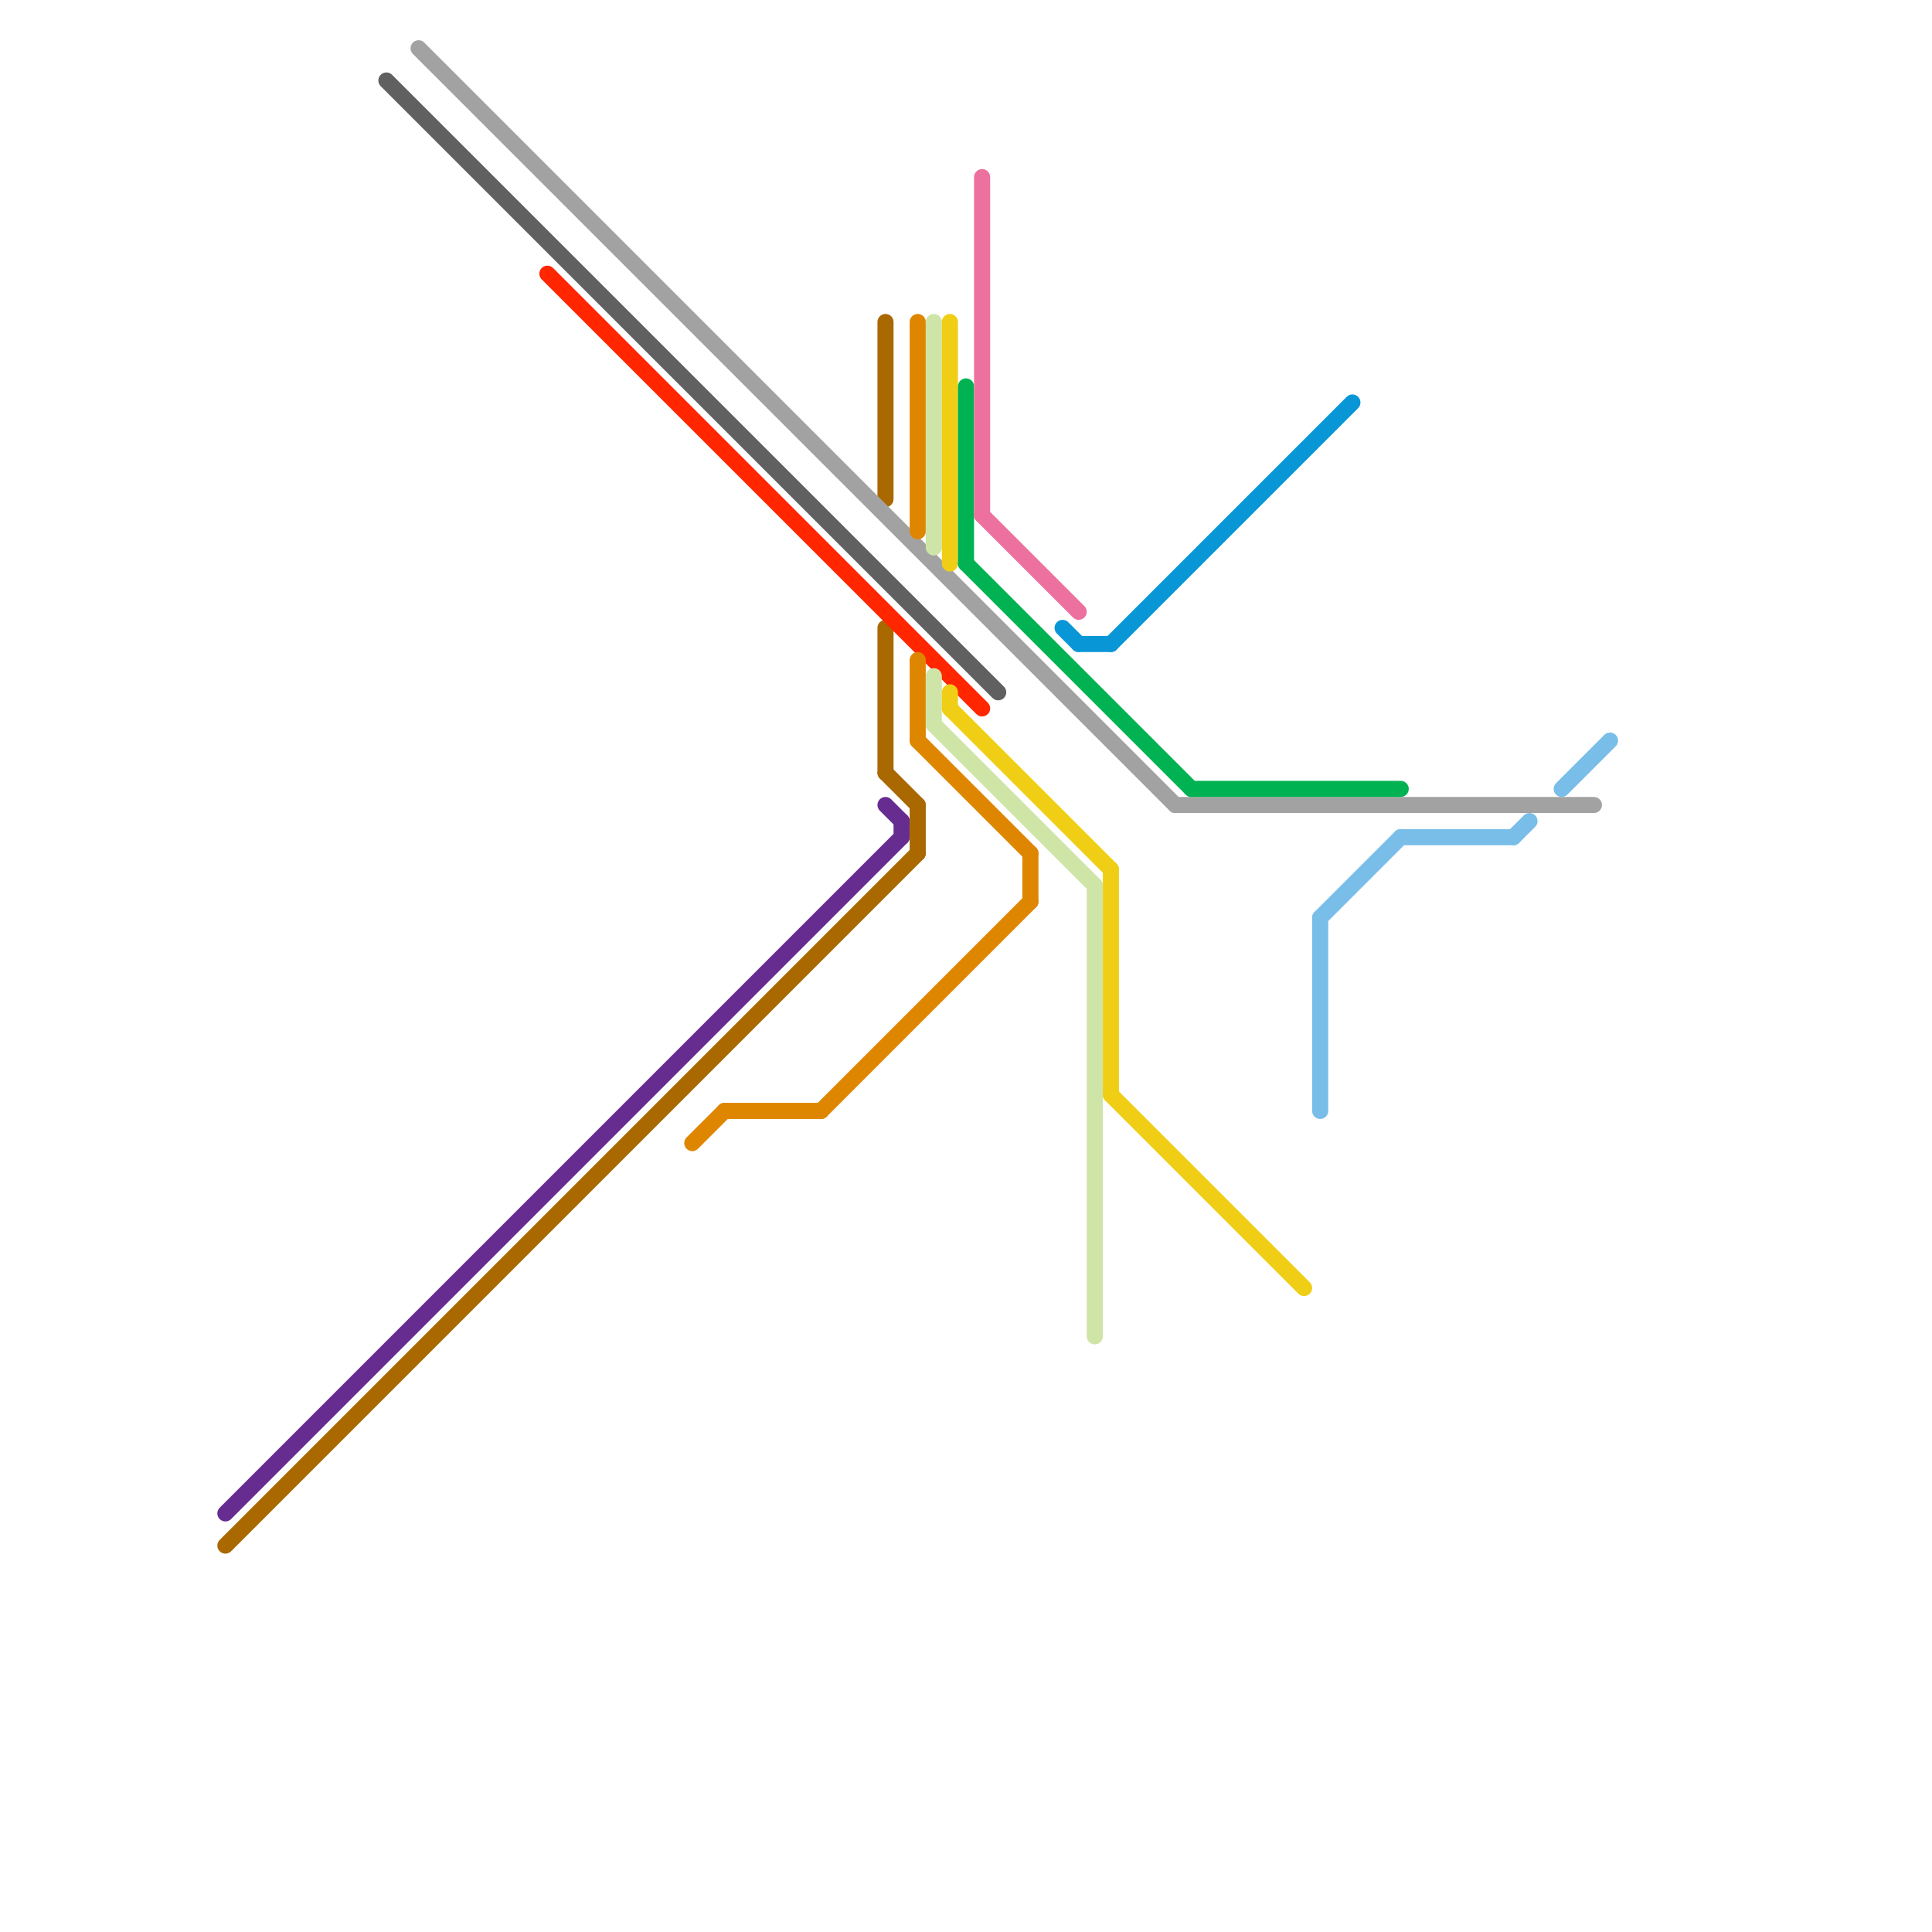 
<svg version="1.1" xmlns="http://www.w3.org/2000/svg" viewBox="0 0 120 120">
<style>text { font: 1px Helvetica; font-weight: 600; white-space: pre; dominant-baseline: central; } line { stroke-width: 1; fill: none; stroke-linecap: round; stroke-linejoin: round; } .c0 { stroke: #79bde9 } .c1 { stroke: #662c90 } .c2 { stroke: #a96800 } .c3 { stroke: #606060 } .c4 { stroke: #a2a2a2 } .c5 { stroke: #ff2600 } .c6 { stroke: #df8600 } .c7 { stroke: #cfe4a7 } .c8 { stroke: #f0ce15 } .c9 { stroke: #00b251 } .c10 { stroke: #ed719e } .c11 { stroke: #0896d7 }</style><defs><g id="wm-xf"><circle r="1.2" fill="#000"/><circle r="0.9" fill="#fff"/><circle r="0.6" fill="#000"/><circle r="0.3" fill="#fff"/></g><g id="wm"><circle r="0.6" fill="#000"/><circle r="0.3" fill="#fff"/></g></defs><line class="c0" x1="97" y1="49" x2="100" y2="46"/><line class="c0" x1="94" y1="52" x2="95" y2="51"/><line class="c0" x1="82" y1="57" x2="87" y2="52"/><line class="c0" x1="87" y1="52" x2="94" y2="52"/><line class="c0" x1="82" y1="57" x2="82" y2="69"/><line class="c1" x1="55" y1="50" x2="56" y2="51"/><line class="c1" x1="14" y1="94" x2="56" y2="52"/><line class="c1" x1="56" y1="51" x2="56" y2="52"/><line class="c2" x1="57" y1="50" x2="57" y2="53"/><line class="c2" x1="55" y1="48" x2="57" y2="50"/><line class="c2" x1="55" y1="20" x2="55" y2="31"/><line class="c2" x1="14" y1="96" x2="57" y2="53"/><line class="c2" x1="55" y1="39" x2="55" y2="48"/><line class="c3" x1="24" y1="5" x2="62" y2="43"/><line class="c4" x1="73" y1="50" x2="99" y2="50"/><line class="c4" x1="26" y1="3" x2="73" y2="50"/><line class="c5" x1="34" y1="17" x2="61" y2="44"/><line class="c6" x1="45" y1="69" x2="51" y2="69"/><line class="c6" x1="43" y1="71" x2="45" y2="69"/><line class="c6" x1="57" y1="20" x2="57" y2="33"/><line class="c6" x1="57" y1="46" x2="64" y2="53"/><line class="c6" x1="51" y1="69" x2="64" y2="56"/><line class="c6" x1="57" y1="41" x2="57" y2="46"/><line class="c6" x1="64" y1="53" x2="64" y2="56"/><line class="c7" x1="58" y1="45" x2="68" y2="55"/><line class="c7" x1="58" y1="42" x2="58" y2="45"/><line class="c7" x1="68" y1="55" x2="68" y2="83"/><line class="c7" x1="58" y1="20" x2="58" y2="34"/><line class="c8" x1="59" y1="20" x2="59" y2="35"/><line class="c8" x1="69" y1="54" x2="69" y2="68"/><line class="c8" x1="59" y1="43" x2="59" y2="44"/><line class="c8" x1="69" y1="68" x2="81" y2="80"/><line class="c8" x1="59" y1="44" x2="69" y2="54"/><line class="c9" x1="60" y1="35" x2="74" y2="49"/><line class="c9" x1="60" y1="24" x2="60" y2="35"/><line class="c9" x1="74" y1="49" x2="87" y2="49"/><line class="c10" x1="61" y1="32" x2="67" y2="38"/><line class="c10" x1="61" y1="11" x2="61" y2="32"/><line class="c11" x1="69" y1="40" x2="84" y2="25"/><line class="c11" x1="67" y1="40" x2="69" y2="40"/><line class="c11" x1="66" y1="39" x2="67" y2="40"/>
</svg>
